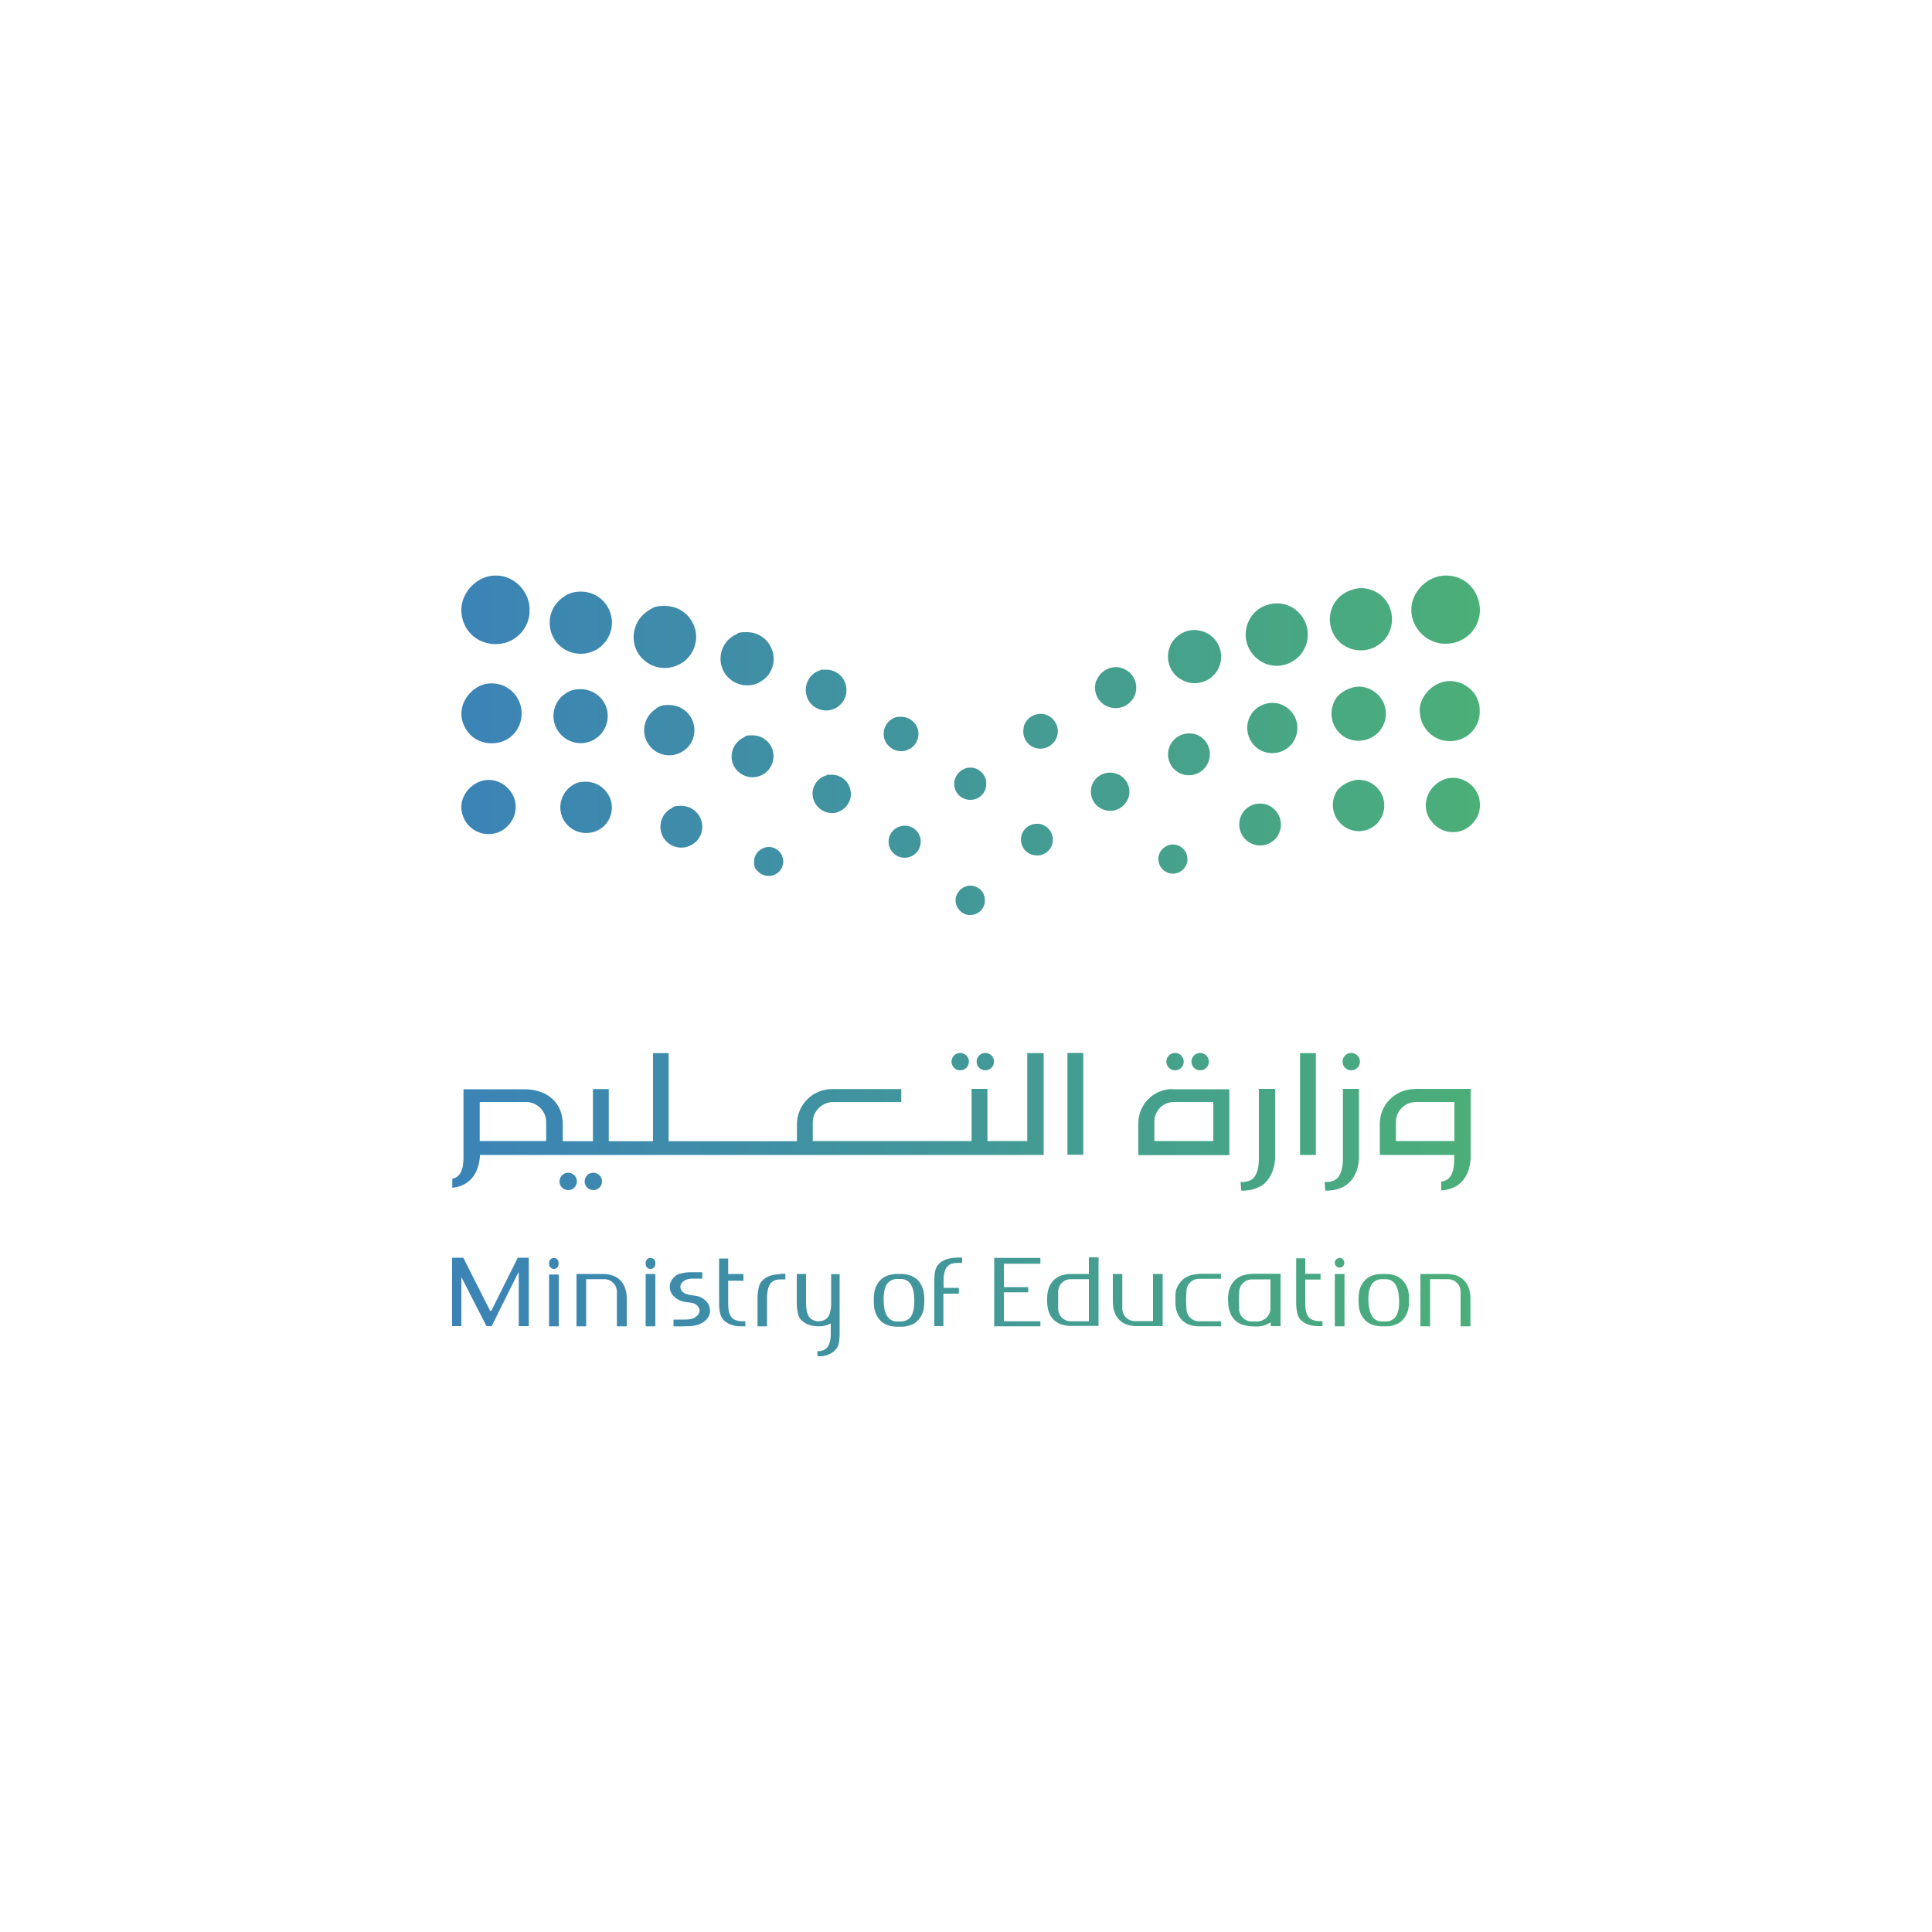 <?xml version="1.0" encoding="UTF-8"?>
<svg id="Layer_1" xmlns="http://www.w3.org/2000/svg" xmlns:xlink="http://www.w3.org/1999/xlink" version="1.1" viewBox="0 0 1000 1000">
  <!-- Generator: Adobe Illustrator 29.3.1, SVG Export Plug-In . SVG Version: 2.1.0 Build 151)  -->
  <defs>
    <style>
      .st0 {
        fill: none;
      }

      .st1 {
        fill: url(#linear-gradient);
      }

      .st2 {
        clip-path: url(#clippath);
      }
    </style>
    <clipPath id="clippath">
      <path class="st0" d="M284.2,686.5h5v-26.8h-5v26.8ZM334.2,686.5h5v-27.1h-5v27.1ZM430.2,659.4v15.2c0,1.7-.2,3.2-.5,4.5-.3,1.2-.8,2.2-1.4,2.9-.6.7-1.3,1.2-2.3,1.5-.6.2-1.3.3-2.3.4-1,0-1.8-.2-2.3-.4-.9-.3-1.7-.8-2.3-1.5-.6-.7-1-1.7-1.4-2.9-.3-1.3-.5-2.8-.5-4.5v-15.2h-4.8v15.4c0,0,0,.8,0,.8.3,3,.5,5.4,2,7.3,1.1,1.2,2.4,2.1,4,2.7,1.3.5,2.9.8,4.7.9h.2s0,0,0,0c.1,0,.3,0,.4,0h0s.2,0,.2,0c1.9,0,3.4-.4,4.8-.9.2,0,.4-.2.6-.3.1,0,.3-.1.4-.2h.3c0-.1,0,5,0,5,0,1.7-.1,3.2-.5,4.5-.3,1.2-.8,2.2-1.4,2.9-.6.7-1.3,1.2-2.3,1.5-.8.2-1.7.4-2.8.4l.2,2.7c2,0,3.8-.3,5.4-.9,1.6-.6,2.9-1.5,4-2.7,1.6-1.8,1.8-4.2,2-7.3v-.8c0,0,0-15.1,0-15.1v-.4s0-15.4,0-15.4h-4.7ZM596.8,659.4v24.4h-9.4c-3.6,0-6.5-2.9-6.5-6.5v-17.9h-4.9v14.2c0,5,1.6,7.6,3,9.2,1.1,1.2,2.4,2.1,4,2.7,1.3.5,2.9.8,4.7.9h0s14.1,0,14.1,0v-27h-5ZM620,659.5c-1.7,0-3.3.4-4.6.9-1.6.6-2.9,1.5-4,2.7-1.5,1.7-3,4-3,7.4v3.3c0,3.9.9,6.7,3,9.1,1.1,1.2,2.4,2.1,4,2.7,1.3.5,2.9.8,4.6.9h.2s11.8,0,11.8,0v-2.6h-11.4c-3.6,0-6.5-2.9-6.5-6.5,0,0-.2-3-.2-4.7s.2-4.3.2-4.3c0-3.6,2.9-6.5,6.5-6.5h11.4v-2.6h-11.9ZM690.9,686.5h5v-27.1h-5v27.1ZM708.5,676.2c-.4-3.3-.6-9.3,2-12.1,1.2-1.3,2.9-2,4.7-2h2c5.2,0,6.4,5.2,6.7,7.5.2,1.8.5,5.1,0,8.1-.3,1.5-.8,2.7-1.4,3.7-1.2,1.7-3.1,2.6-5.2,2.6h-2c-5.3,0-6.5-5.4-6.7-7.8M714.8,659.4h-.1c-1.7,0-3.3.4-4.6.9-1.6.6-2.9,1.5-3.9,2.7-1.4,1.6-3,4.1-3,9v1.9c0,3.8.9,6.6,3,9,1,1.2,2.4,2.1,3.9,2.7,1.3.5,2.9.8,4.6.9h3.1c1.7,0,3.3-.4,4.6-.9,1.5-.6,2.9-1.5,3.9-2.7,2-2.4,3-5.2,3-9v-1.9c0-3.8-.9-6.6-3-9-1-1.2-2.4-2.1-3.9-2.7-1.3-.5-2.9-.8-4.6-.9h-.2s-2.8,0-2.8,0ZM298.4,659.4v27.1h5v-24.4h9.4c3.6,0,6.5,2.9,6.5,6.5v17.9h5.1v-14.2c0-3.9-.9-6.8-3-9.3-1.1-1.2-2.4-2.1-4-2.7-1.4-.5-3-.8-4.7-.9h-.2s-14.2,0-14.2,0ZM404.1,659.5c-2.1,0-4,.3-5.7.9-1.7.6-3.1,1.6-4.2,2.8-1.6,1.9-1.8,4.4-2.1,7.6v.9c0,0,0,14.8,0,14.8h4.9v-14.6c0-1.8.2-3.3.5-4.7.4-1.3.8-2.3,1.4-3,.6-.7,1.4-1.3,2.4-1.6.8-.3,1.9-.4,3.1-.4h2.1v-2.9h-2.5ZM735.2,659.4v27.1h5v-24.4h9.3c3.6,0,6.5,2.9,6.5,6.5v17.9h5.1v-14.2c0-3.9-.9-6.8-3-9.3-1.1-1.2-2.4-2.1-4-2.7-1.4-.5-3-.8-4.7-.9h-.2s-14.2,0-14.2,0ZM641.4,677.2s-.2-2.1-.2-4.2.2-4.2.2-4.2c0-3.7,3-6.6,6.7-6.6h9.5v15.1c0,3.6-3.2,6.7-7,6.7h-2.6c-3.7,0-6.7-3-6.7-6.7M647.7,659.4h-.1c-1.8.1-3.4.4-4.8.9-1.6.6-3,1.6-4.1,2.8-2.1,2.5-3.1,5.4-3.1,9.4l.2,3.4c.4,2.8,1.3,5,2.9,6.9,1.1,1.2,2.5,2.2,4.1,2.8.8.3,1.6.4,2.4.6,1.7.4,3.3.3,4.9.4,1,0,1.8,0,2.7-.2h0c.9-.2,1.8-.4,2.7-.8.7-.3,1.4-.7,1.9-1l.3-.2v2h5.1v-27.1h-15.1ZM457.6,676.2c-.4-3.4-.6-9.4,2-12.2,1.2-1.3,2.9-2,4.7-2h2c5.2,0,6.4,5.3,6.7,7.5.2,1.8.5,5.2-.1,8.2-.3,1.5-.8,2.8-1.4,3.7-1.2,1.7-3.1,2.6-5.2,2.6h-2c-5.3,0-6.5-5.5-6.7-7.8M463.9,659.4h-.1c-1.7.1-3.3.4-4.6.9-1.6.6-2.9,1.5-3.9,2.7-2.1,2.4-3,5.2-3,9.1v1.9c0,3.9.9,6.6,3,9.1,1,1.2,2.3,2.1,3.9,2.7,1.3.5,2.9.8,4.6.9h3.1c1.7,0,3.3-.4,4.6-.9,1.6-.6,2.9-1.5,3.9-2.7,2.1-2.4,3-5.2,3-9.1v-1.9c0-3.8-.9-6.6-3-9.1-1-1.2-2.4-2.1-3.9-2.7-1.3-.5-2.9-.8-4.6-.9h-.2s-2.8,0-2.8,0ZM352.1,659.1c-1.7.6-2.7,1.3-3.8,2.6-2.2,2.5-2.2,6.3,0,8.8,1.1,1.2,2.5,2.2,4.1,2.8,1.1.4,2.3.7,3.7.8h.3c1.6.2,3.4.4,4.5,1.7,1.3,1.4,1.5,2.8.8,4.1-1.6,2.8-4.7,3.1-7.5,3.1h-5.6v3.5c1,.1,8.1,0,9-.1,3.8-.4,6.5-1.6,8.3-3.7,1.4-1.6,2-3.9,1.4-6-.3-1.1-.8-2-1.4-2.8-1.1-1.3-2.5-2.2-4.1-2.8-.9-.3-2-.5-3.2-.6-2.7-.4-5.7-.8-6.4-3.9-.4-2.1,1.4-3.7,3.4-4.4.7-.2,1.6-.4,2.7-.4h5.2v-3.3c-.9,0-1.8,0-2.8,0-1,0-2,0-3.1,0-1.9,0-3.8.2-5.5.8M372.2,651.4v23.3c0,0,0,.9,0,.9.2,3,.5,5.4,2,7.3,1.1,1.2,2.4,2.1,4,2.7,1.5.6,3.4.9,5.5.9h2.1v-2.6h-1.9c-1,0-2-.2-2.9-.5-.9-.3-1.7-.8-2.3-1.5-.6-.7-1-1.7-1.4-2.9-.3-1.3-.4-2.8-.4-4.5v-11.6s7.9,0,7.9,0v-3.5h-7.9v-8h-4.7ZM670.9,651.4v23.3c0,0,0,.9,0,.9.3,3,.5,5.4,2,7.2,1.1,1.2,2.4,2.1,4,2.7,1.5.6,3.3.9,5.5.9h2.1v-2.6h-1.9c-1,0-2-.2-2.9-.5s-1.7-.8-2.3-1.5c-.6-.7-1-1.6-1.4-2.9-.3-1.3-.4-2.8-.4-4.5v-12.1s7.9,0,7.9,0v-3h-7.9v-8h-4.7ZM268,651l-13.7,27.5h-.6c0,0-13.9-27.5-13.9-27.5h-5.9v35.4h4.9v-25.4l13,25.4h2.7l13-26.2,1-1.8v28h5.2v-35.4h-5.8ZM284.2,653.5v.8c0,1.4,1.1,2.5,2.5,2.5s2.4-1.1,2.4-2.5v-.8c0-1.3-1.1-2.4-2.4-2.4s-2.5,1.1-2.5,2.4M334.2,653.5v.8c0,1.4,1.1,2.5,2.5,2.5s2.5-1.1,2.5-2.5v-.8c0-1.3-1.1-2.4-2.5-2.4s-2.5,1.1-2.5,2.4M547.7,677.4v-8.8c0-3.6,2.9-6.5,6.5-6.5h9.4v21.8h-9.4c-3.6,0-6.5-2.9-6.5-6.5M563.6,651v8.4h-9.9c-1.8.1-3.4.4-4.7.9-1.6.6-2.9,1.5-4,2.7-2.1,2.5-3,5.3-3,9.2v1.3c0,5,1.6,7.6,3,9.2,1.1,1.2,2.4,2.1,4,2.7,1.4.5,2.9.8,4.7.9h.2s14.7,0,14.7,0v-35.5h-5ZM690.9,653.5v.2c0,1.3,1.1,2.4,2.5,2.4s2.4-1.1,2.4-2.4v-.2c0-1.3-1.1-2.4-2.4-2.4s-2.5,1.1-2.5,2.4M514.6,651v35.5h23.9v-2.6h-18.9v-15h12.6v-2.7h-12.6v-12.1h18.9v-3h-23.9ZM495.1,651c-2.1,0-3.9.3-5.5.9-1.6.6-3,1.5-4,2.7-1.6,1.8-1.8,4.2-2,7.2v.9c0,0,0,23.7,0,23.7h4.7v-16.8h8v-3h-7.9v-3.7c0-1.7.1-3.2.5-4.5.3-1.2.8-2.2,1.4-2.8.6-.7,1.3-1.2,2.3-1.5.7-.2,1.6-.4,2.7-.4h.2s2.5,0,2.5,0v-2.8h-2.7ZM289.6,611.5c0,2.5,2,4.5,4.5,4.5s4.5-2,4.5-4.5-2-4.5-4.5-4.5-4.5,2-4.5,4.5M302.6,611.5c0,2.5,2,4.5,4.5,4.5s4.5-2,4.5-4.5-2-4.5-4.5-4.5-4.5,2-4.5,4.5M597.5,580.5c0-5.6,4.5-10.1,10.1-10.1h20.4v20.2h-30.5v-10.1ZM606.9,563.7c-9.8,0-17.7,7.9-17.7,17.7v16.5h47.1v-34.1h-29.4ZM651.6,563.7v36.1c0,2.2-.3,4.2-.7,5.9-.5,1.6-1.1,2.8-1.8,3.7-.7.9-1.7,1.5-2.9,1.9-1,.4-2.3.5-3.9.5h-.2l.4,4.5h.2c2.8,0,5.4-.4,7.6-1.3,2.2-.8,4.1-2.1,5.5-3.8,2.4-2.8,3.8-6.6,4.2-11.2v-36.4h-8.5ZM695.1,563.7v36.1c0,2.2-.3,4.2-.7,5.9-.5,1.6-1.1,2.8-1.8,3.7-.7.9-1.7,1.5-2.9,1.9-1,.4-2.3.5-3.9.5h-.2l.4,4.5h.1c2.8,0,5.4-.4,7.6-1.3,2.2-.8,4-2.1,5.5-3.8,2.4-2.8,3.8-6.5,4.2-11.2v-36.4h-8.5ZM722.5,580.8c0-5.7,4.6-10.4,10.4-10.4h19.9v20.2h-30.3v-9.8ZM732.2,563.7c-9.9,0-18,8-18,17.9v16.2h38.5v2c0,2.2-.2,4.2-.6,5.9-.5,1.6-1,2.8-1.8,3.7-.7.9-1.7,1.5-2.9,1.9-.4.1-.9.2-1.4.3v4.6c2-.2,3.9-.6,5.5-1.2,2.2-.8,4.1-2.1,5.5-3.8,2.4-2.8,3.8-6.5,4.2-11.2v-36.4h-29.1ZM248.3,570.9c0-.3.2-.5.5-.5h23.8s.6,0,.6,0c.4,0,.7.1,1,.2,4.9.9,8.5,5.2,8.5,10.2v9.8h-34.4v-19.7ZM531.7,545v45.6h-20.6v-27h-8.2v27h-82.2v-9.6c0-5.9,4.8-10.6,10.7-10.6h35.1v-6.7h-35.8c-10.1,0-18.2,8.2-18.2,18.2v8.8h-66.4v-45.6h-8.1v45.6h-22.9v-27h-8.2v27h-15.6v-8.2c0,0,0-.1,0-.1,0-5.8-1.8-10.4-5.4-13.6-3.2-3-7.7-4.7-13.5-5h-32.5v34.7c0,2.2-.1,4.2-.5,5.9-.4,1.6-1,2.8-1.8,3.7-.7.9-1.7,1.5-2.9,1.9-.2,0-.4,0-.6.1v4.7c1.7-.2,3.2-.5,4.6-1.1,2.2-.8,4-2.1,5.5-3.8,2.4-2.8,3.8-6.6,4.2-11.2v-.9h291.8v-52.7h-8.5ZM552.6,545c0,0-.1,0-.1.1v52.5c0,0,0,.1.1.1h8s.1,0,.1-.1v-52.5c0,0,0-.1-.1-.1h-8ZM672.9,597.8h8.2v-52.7h-8.2v52.7ZM694.9,549.5c0,2.5,2,4.5,4.5,4.5s4.5-2,4.5-4.5-2-4.5-4.5-4.5-4.5,2-4.5,4.5M492.5,549.5c0,2.5,2,4.5,4.5,4.5s4.5-2,4.5-4.5-2-4.5-4.5-4.5-4.5,2-4.5,4.5M505.5,549.5c0,2.5,2,4.5,4.5,4.5s4.5-2,4.5-4.5-2-4.5-4.5-4.5-4.5,2-4.5,4.5M603.7,549.5c0,2.5,2,4.5,4.5,4.5s4.5-2,4.5-4.5-2-4.5-4.5-4.5-4.5,2-4.5,4.5M616.7,549.5c0,2.5,2,4.5,4.5,4.5s4.5-2,4.5-4.5-2-4.5-4.5-4.5-4.5,2-4.5,4.5M494.6,466.1c0,2,.8,3.9,2.3,5.3,1.4,1.4,3.3,2.3,5.3,2.2,2,0,4-.8,5.4-2.2,1.4-1.4,2.2-3.4,2.2-5.4s-.8-4-2.2-5.4c-1.5-1.4-3.4-2.2-5.4-2.2-4,0-7.6,3.6-7.6,7.6M397.9,438.4c-4,0-7.6,3.5-7.6,7.4s.8,4,2.2,5.4c1.4,1.4,3.4,2.2,5.4,2.2,2,0,3.9-.8,5.3-2.2,1.4-1.4,2.2-3.3,2.2-5.3s-.8-3.9-2.2-5.3c-1.3-1.3-3.2-2.2-5.1-2.2s-.1,0-.2,0M599.6,444.7c0,2,.8,3.9,2.2,5.3,1.4,1.4,3.3,2.2,5.3,2.2s3.9-.8,5.3-2.2c1.4-1.4,2.2-3.3,2.2-5.3,0-2-.7-3.9-2.2-5.4-1.4-1.4-3.4-2.2-5.4-2.2-3.9,0-7.5,3.5-7.5,7.6M467.1,427.5c-4.6.6-7.7,4.8-7.1,9.3.6,4.5,4.8,7.7,9.3,7.1,1.9-.2,3.5-1.1,4.8-2.3,1.8-1.8,2.7-4.4,2.4-7-.5-4.2-4.1-7.2-8.1-7.2s-.8,0-1.2,0M528.5,433.4c-.6,4.5,2.5,8.7,7.1,9.3,2.6.4,5.2-.5,7-2.3,1.2-1.2,2.1-2.9,2.3-4.7.6-4.5-2.6-8.6-7.1-9.3-.4,0-.8,0-1.2,0-4,0-7.6,3-8.1,7.2M347.5,418.4c-5.2,2.7-7.2,9.4-4.4,14.6,2.8,5.3,9.4,7.3,14.7,4.4.9-.5,1.8-1.2,2.5-1.8,3.4-3.4,4.2-8.5,1.9-12.8-2-3.7-5.7-5.7-9.6-5.7s-3.5.4-5.1,1.3M642.7,421.6c-2.8,5.3-.8,11.9,4.4,14.7,4.3,2.3,9.4,1.5,12.8-1.9.7-.7,1.4-1.5,1.8-2.5,2.9-5.3.8-11.8-4.4-14.7-1.6-.9-3.4-1.3-5.1-1.3-3.9,0-7.6,2.1-9.5,5.7M295.1,407.3h0c-5.7,4.6-6.8,12.9-2.3,18.7,4.5,5.8,12.9,6.9,18.8,2.4.5-.3.8-.7,1.2-1,4.7-4.7,5.3-12.3,1-17.6-2.6-3.4-6.6-5.2-10.6-5.2s-5.7.9-8.1,2.7M252.9,403.7c-7.2-.1-14.2,6.6-14.1,14.1,0,3.6,1.5,7.2,4.1,9.8,2.7,2.7,6.4,4.2,10,4.1,3.7.1,7.3-1.5,9.8-4.1,2.7-2.7,4.3-6.3,4.2-9.9.1-3.7-1.5-7.2-4.2-9.9-2.5-2.5-5.9-4.1-9.5-4.1s-.2,0-.4,0M692.7,408.5h-.1c-4.4,5.8-3.4,14.2,2.5,18.8,5.4,4.3,12.9,3.7,17.6-1,.4-.4.8-.8,1-1.2,4.5-5.8,3.5-14.2-2.4-18.7-2.4-1.9-5.3-2.8-8.1-2.8s-7.9,1.8-10.5,5M738,416.7c-.1,3.7,1.5,7.2,4.1,9.8,2.7,2.7,6.3,4.3,9.9,4.2,3.7.1,7.3-1.5,9.9-4.2,2.6-2.6,4.2-6.2,4.1-9.8.1-3.7-1.4-7.3-4.1-10-2.6-2.6-6.2-4.1-9.8-4.1,0,0-.1,0-.2,0-7.4,0-14,6.9-13.9,14.1M427.8,401.3c-5.3,1.5-8.4,7-6.8,12.3,1.5,5.2,7,8.3,12.2,6.9,1.7-.6,3.1-1.4,4.3-2.6,2.5-2.5,3.6-6.1,2.5-9.7-1.2-4.4-5.2-7.2-9.5-7.2s-1.8.1-2.7.4M565,407.1c-1.5,5.3,1.6,10.7,6.9,12.2,3.6,1,7.2,0,9.7-2.5,1.2-1.2,2-2.6,2.6-4.3,1.5-5.3-1.6-10.8-6.9-12.2-.9-.3-1.9-.4-2.8-.4-4.3,0-8.3,2.8-9.5,7.2M502.2,397.3c-4.4,0-8.3,3.9-8.3,8.3,0,2.2.8,4.4,2.4,6,1.5,1.5,3.7,2.4,5.9,2.4s4.4-.8,5.9-2.4c1.6-1.6,2.4-3.7,2.4-6s-.9-4.3-2.4-5.8c-1.5-1.5-3.6-2.5-5.7-2.5s-.1,0-.2,0M385.2,381.6c-5.4,2.4-8,8.7-5.7,14.2,2.5,5.5,8.9,8,14.3,5.6,1.3-.5,2.4-1.3,3.4-2.3,3-3,4.1-7.7,2.3-12-1.8-4.1-5.8-6.5-10-6.5s-2.9.3-4.3.9M605.5,386.1c-2.4,5.4,0,11.9,5.6,14.3,4.2,1.8,9,.7,11.9-2.3,1-1,1.8-2.1,2.3-3.4,2.4-5.4,0-11.9-5.6-14.3-1.4-.6-2.8-.8-4.2-.8-4.2,0-8.2,2.4-10,6.5M464.3,371.1c-4.8,1.1-7.8,5.9-6.7,10.8,1.2,4.7,6,7.8,10.8,6.7,1.7-.4,3.2-1.3,4.3-2.3,2.1-2.2,3.2-5.3,2.5-8.4-1-4.1-4.7-6.9-8.8-6.9s-1.4,0-2.1.2M529.9,376.5c-1.2,4.8,1.8,9.7,6.6,10.8,3.1.7,6.3-.3,8.4-2.5,1.1-1.1,2-2.6,2.4-4.3,1.1-4.8-1.9-9.6-6.7-10.8-.7-.2-1.4-.2-2-.2-4.1,0-7.8,2.8-8.8,6.9M339.5,366.9c-6,3.8-7.9,11.7-4.2,17.8,3.8,6.2,11.8,8.1,17.9,4.3.9-.6,1.8-1.2,2.4-1.8,4.2-4.2,5.1-10.8,1.9-16.1-2.5-4-6.8-6.2-11.2-6.2s-4.7.6-6.8,1.9M647.5,369.9c-3.8,6.2-1.8,14.1,4.2,18,5.2,3.2,11.9,2.3,16.1-1.9.6-.6,1.3-1.4,1.8-2.4,3.8-6.2,1.8-14.2-4.3-17.9-2.1-1.3-4.4-1.9-6.7-1.9-4.4,0-8.7,2.2-11.1,6.1M291.6,359.7c-6,5-6.9,13.8-1.9,19.8,4.9,6,13.7,6.9,19.7,2h0c.4-.3.7-.6,1-.9,5.1-5.1,5.6-13.3,1-18.8-2.8-3.4-6.9-5.1-10.9-5.1s-6.3,1-8.9,3.1M692.3,360.4c-4.8,6-4,14.9,2,19.9,5.6,4.6,13.8,4,18.9-1,.3-.3.6-.6,1-1h-.1c5-6,4.1-14.9-2-19.7-2.6-2.2-5.8-3.2-8.9-3.2s-8.1,1.8-10.9,5.1M238.8,369.3c0,4,1.7,8,4.6,11,2.9,2.9,7,4.5,11.1,4.4,4.1.1,8.2-1.5,11-4.4,3-3,4.5-6.9,4.5-11.1,0-4.2-1.7-8.1-4.5-10.9-3-3-6.8-4.6-11-4.6h-.2c-8.2,0-15.5,7.6-15.5,15.7M734.9,368.1c0,4.2,1.7,8,4.6,11,2.9,2.9,6.7,4.5,10.9,4.5,4.2,0,8.2-1.5,11.1-4.5,2.9-2.9,4.5-6.9,4.4-11,.1-4.1-1.5-8.2-4.4-11-3-3-7.1-4.6-11-4.6-8.2,0-15.8,7.4-15.7,15.7M424,347.1c-5.5,2-8.3,8.2-6.3,13.7,1.9,5.4,8,8.3,13.5,6.3h0c1.5-.5,2.8-1.4,3.8-2.4,2.9-2.8,3.9-7.2,2.5-11.1-1.5-4.3-5.6-7-9.9-7s-2.4.2-3.6.6M567.4,352.3c-2,5.5.8,11.6,6.4,13.6,4,1.4,8.3.4,11.2-2.5,1.1-1.1,1.9-2.3,2.5-3.8h0c2-5.6-.9-11.6-6.3-13.6-1.2-.5-2.4-.7-3.6-.7-4.3,0-8.4,2.7-10,6.9M380.5,328.6c-6.8,3.5-9.5,11.7-6.1,18.6,3.4,6.7,11.8,9.5,18.5,6.1,1.3-.8,2.5-1.6,3.5-2.5,4.1-4.1,5.4-10.6,2.5-16-2.3-4.8-7.2-7.6-12.3-7.6s-4.2.5-6.1,1.5M606,333.7c-3.4,6.7-.7,15.1,6.1,18.4,5.4,2.8,11.9,1.6,16-2.5,1-1,1.8-2.1,2.5-3.5,3.4-6.7.7-15.1-6.1-18.5-2-1-4.2-1.5-6.2-1.5-5.1,0-9.9,2.8-12.4,7.6M335.2,316.3c-7.4,4.9-9.5,14.9-4.6,22.3,5.1,7.4,15,9.4,22.5,4.4.9-.4,1.7-1.2,2.4-1.9,5.4-5.3,6.5-13.8,2.1-20.3-3.1-4.7-8.2-7.2-13.5-7.2s-6.1.9-8.9,2.7M647.4,319.6c-4.9,7.4-2.8,17.4,4.6,22.3,6.5,4.4,14.9,3.3,20.3-2.1.7-.7,1.5-1.5,1.9-2.4,4.9-7.4,3-17.3-4.4-22.4-2.7-1.8-5.8-2.7-8.9-2.7-5.2,0-10.4,2.5-13.5,7.2M290.2,310.1c-6.8,5.7-7.6,15.8-1.9,22.7,5.8,6.7,15.9,7.5,22.8,1.8l.9-.9c5.9-5.9,6.4-15.3.9-21.9-3.2-3.7-7.7-5.6-12.2-5.6s-7.4,1.3-10.5,3.9M692.2,310.1c-5.8,6.7-5,16.9,1.7,22.7,6.6,5.5,15.9,5,21.9-.9.3-.3.6-.6.9-.9,5.7-6.8,4.9-17-1.8-22.8-3.1-2.5-6.8-3.8-10.4-3.8s-9.1,1.9-12.3,5.7M256.5,297.9c-9.2-.1-17.7,8.4-17.7,17.7-.1,4.6,1.7,9.3,5.1,12.7,3.3,3.3,7.9,5.1,12.7,5.1s9.2-1.9,12.4-5.1c3.4-3.4,5.3-8,5.1-12.7.1-4.6-1.9-9.1-5.1-12.4-3.3-3.3-7.6-5.3-12.1-5.3h-.4M748.2,297.9c-9.3,0-17.8,8.5-17.7,17.7-.1,4.6,1.9,9.1,5.3,12.5,3.3,3.2,7.8,5.2,12.4,5.1,4.6.1,9.3-1.8,12.7-5.1,3.3-3.3,5.1-7.9,5.1-12.4s-1.9-9.4-5.1-12.7c-3.3-3.3-7.7-5.1-12.2-5.1h-.5"/>
    </clipPath>
    <linearGradient id="linear-gradient" x1="-31.5" y1="1055.5" x2="-16.9" y2="1055.5" gradientTransform="translate(1380.3 38912.4) scale(36.4 -36.4)" gradientUnits="userSpaceOnUse">
      <stop offset="0" stop-color="#3b83b7"/>
      <stop offset=".3" stop-color="#3f8fa5"/>
      <stop offset="1" stop-color="#4baf78"/>
      <stop offset="1" stop-color="#4cb176"/>
    </linearGradient>
  </defs>
  <g class="st2">
    <rect class="st1" x="234" y="297.8" width="532.1" height="404.2"/>
  </g>
</svg>